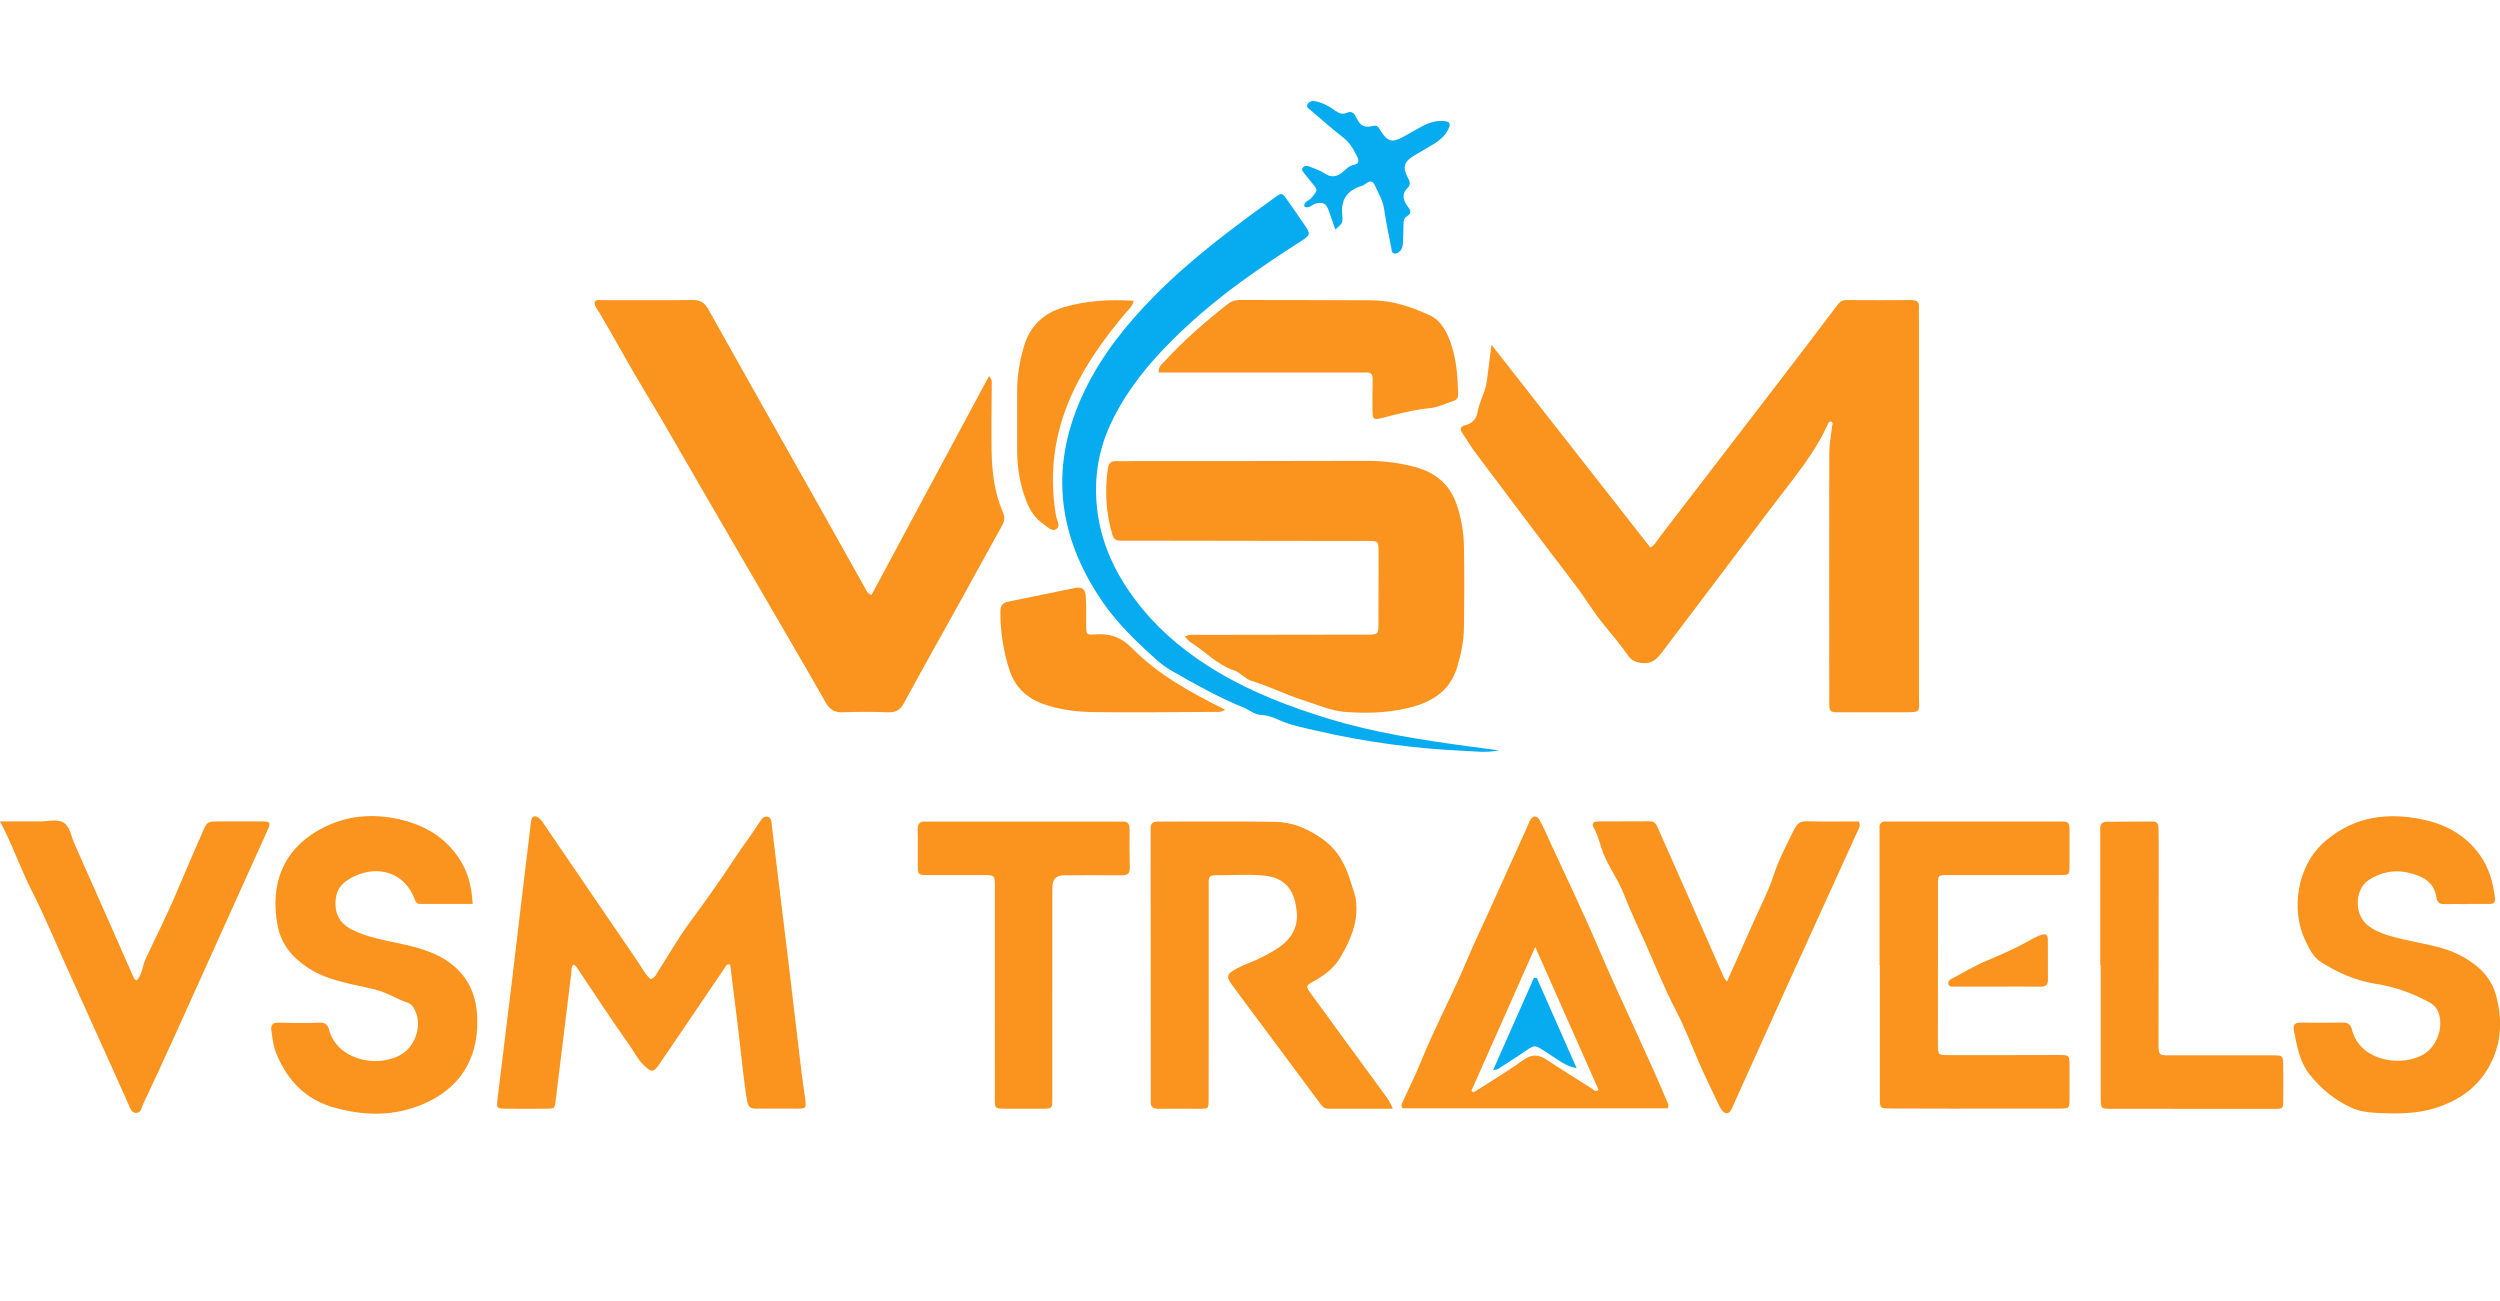 <svg width="173" height="90" viewBox="0 0 173 90" fill="none" xmlns="http://www.w3.org/2000/svg">
<g clip-path="url(#clip0_191_268)">
<path d="M103.21 23.855C106.944 28.618 110.565 33.242 114.207 37.893C114.54 37.7 114.675 37.39 114.874 37.134C117.591 33.595 120.313 30.056 123.03 26.517C124.418 24.705 125.801 22.898 127.173 21.075C127.345 20.845 127.528 20.765 127.802 20.765C129.287 20.77 130.772 20.781 132.257 20.765C132.65 20.765 132.827 20.888 132.795 21.294C132.773 21.626 132.795 21.963 132.795 22.294C132.795 30.922 132.795 39.555 132.795 48.183C132.795 49.3 132.999 49.29 131.649 49.29C130.218 49.29 128.792 49.29 127.361 49.29C126.602 49.29 126.586 49.279 126.586 48.557C126.581 42.821 126.576 37.086 126.586 31.355C126.586 30.745 126.71 30.136 126.775 29.532C126.785 29.409 126.888 29.265 126.715 29.163C126.538 29.163 126.5 29.324 126.446 29.436C125.537 31.435 124.112 33.098 122.804 34.83C120.222 38.256 117.623 41.672 115.041 45.099C114.675 45.585 114.336 45.965 113.62 45.879C113.19 45.826 112.916 45.724 112.663 45.366C112.152 44.639 111.587 43.955 111.017 43.27C110.29 42.394 109.715 41.405 109.021 40.496C106.702 37.46 104.41 34.402 102.118 31.35C101.801 30.927 101.532 30.468 101.236 30.029C101.047 29.757 100.961 29.527 101.402 29.425C101.86 29.318 102.177 28.965 102.236 28.57C102.355 27.805 102.785 27.148 102.887 26.389C102.99 25.619 103.086 24.844 103.21 23.866V23.855Z" fill="#FA941E"/>
<path d="M68.43 26.02C68.682 26.277 68.629 26.448 68.629 26.608C68.623 28.11 68.596 29.612 68.618 31.12C68.634 32.601 68.806 34.065 69.398 35.444C69.549 35.797 69.516 36.059 69.344 36.369C68.3 38.24 67.278 40.122 66.24 41.993C65.013 44.206 63.765 46.408 62.565 48.638C62.296 49.135 62 49.306 61.452 49.29C60.419 49.252 59.375 49.247 58.342 49.29C57.766 49.311 57.427 49.124 57.142 48.622C55.867 46.371 54.554 44.142 53.258 41.907C51.751 39.315 50.245 36.717 48.733 34.124C47.35 31.751 46.005 29.356 44.58 27.009C43.504 25.234 42.53 23.411 41.47 21.626C41.336 21.396 41.126 21.188 41.153 20.893C41.282 20.717 41.465 20.771 41.621 20.771C43.724 20.771 45.823 20.787 47.926 20.76C48.48 20.755 48.766 20.952 49.035 21.433C51.552 25.945 54.102 30.441 56.642 34.947C57.718 36.861 58.788 38.78 59.864 40.699C59.956 40.865 60.02 41.063 60.306 41.175C63.001 36.156 65.702 31.125 68.435 26.031L68.43 26.02Z" fill="#FA941E"/>
<path d="M82.008 44.051C82.363 43.859 82.648 43.934 82.917 43.934C86.726 43.923 90.54 43.917 94.349 43.917C94.489 43.917 94.629 43.917 94.769 43.917C95.339 43.896 95.382 43.864 95.388 43.281C95.398 41.891 95.398 40.496 95.398 39.106C95.398 38.802 95.398 38.492 95.398 38.187C95.388 37.438 95.382 37.433 94.656 37.433C93.757 37.433 92.864 37.433 91.966 37.433C87.339 37.428 82.718 37.417 78.091 37.412C77.897 37.412 77.698 37.406 77.504 37.412C77.203 37.417 77.053 37.267 76.972 36.989C76.531 35.498 76.445 33.98 76.66 32.44C76.708 32.082 76.859 31.89 77.257 31.906C77.677 31.927 78.096 31.906 78.516 31.906C83.869 31.906 89.222 31.906 94.575 31.89C95.759 31.89 96.921 32.029 98.061 32.36C99.417 32.756 100.353 33.579 100.811 34.937C101.123 35.872 101.29 36.834 101.306 37.807C101.338 39.673 101.333 41.539 101.306 43.404C101.295 44.35 101.107 45.281 100.827 46.195C100.316 47.863 99.035 48.611 97.454 48.99C96.022 49.333 94.564 49.375 93.106 49.269C92.095 49.194 91.159 48.761 90.201 48.461C88.975 48.076 87.829 47.483 86.591 47.114C86.161 46.986 85.844 46.537 85.392 46.387C84.197 45.992 83.369 45.045 82.341 44.409C82.228 44.34 82.153 44.217 82.002 44.062L82.008 44.051Z" fill="#FA941E"/>
<path d="M103.695 51.931C102.829 52.102 102.108 51.995 101.393 51.963C97.917 51.808 94.485 51.353 91.085 50.562C90.175 50.348 89.277 50.188 88.427 49.787C88.056 49.616 87.652 49.488 87.216 49.466C86.797 49.445 86.474 49.135 86.103 48.985C84.338 48.269 82.686 47.339 81.035 46.392C80.384 46.018 79.835 45.484 79.297 44.986C78.172 43.949 77.107 42.837 76.241 41.565C73.094 36.936 72.615 32.087 75.063 27.025C76.263 24.539 77.973 22.412 79.91 20.455C82.433 17.905 85.301 15.767 88.206 13.677C88.696 13.324 88.712 13.329 89.051 13.805C89.454 14.372 89.858 14.944 90.245 15.521C90.719 16.227 90.713 16.253 89.96 16.735C88.615 17.59 87.281 18.488 85.995 19.418C84.037 20.84 82.175 22.412 80.497 24.176C78.926 25.828 77.586 27.634 76.693 29.703C76.026 31.253 75.751 32.948 75.87 34.675C76.064 37.535 77.269 39.967 79.071 42.153C80.529 43.917 82.288 45.318 84.252 46.489C86.668 47.932 89.271 48.921 91.951 49.739C95.114 50.706 98.369 51.203 101.629 51.647C102.264 51.733 102.899 51.818 103.685 51.92L103.695 51.931Z" fill="#07ABF0"/>
<path d="M80.183 25.774C80.151 25.336 80.425 25.181 80.603 24.988C81.926 23.545 83.4 22.267 84.939 21.054C85.197 20.851 85.456 20.76 85.784 20.76C88.834 20.77 91.89 20.76 94.941 20.781C96.366 20.792 97.695 21.246 98.97 21.834C99.621 22.134 99.998 22.77 100.272 23.422C100.783 24.651 100.864 25.961 100.907 27.271C100.918 27.533 100.799 27.682 100.552 27.757C100.03 27.918 99.519 28.185 98.986 28.238C97.835 28.351 96.732 28.639 95.624 28.928C95.059 29.072 94.984 29.014 94.978 28.436C94.967 27.715 94.973 26.988 94.989 26.266C95 25.908 94.865 25.747 94.499 25.774C94.333 25.785 94.166 25.779 93.994 25.779C89.539 25.779 85.09 25.779 80.635 25.779C80.495 25.779 80.361 25.779 80.178 25.779L80.183 25.774Z" fill="#FA941E"/>
<path d="M84.778 49.113C84.488 49.311 84.289 49.258 84.1 49.263C81.33 49.274 78.559 49.311 75.788 49.279C74.562 49.263 73.335 49.135 72.157 48.702C71 48.274 70.231 47.52 69.849 46.349C69.424 45.04 69.225 43.703 69.225 42.33C69.225 41.929 69.354 41.72 69.763 41.635C71.296 41.33 72.829 40.998 74.362 40.694C74.89 40.592 75.1 40.742 75.137 41.282C75.18 41.945 75.159 42.618 75.164 43.281C75.169 43.896 75.18 43.944 75.751 43.901C76.784 43.816 77.585 44.083 78.344 44.858C80.157 46.708 82.427 47.937 84.784 49.113H84.778Z" fill="#FA941E"/>
<path d="M78.452 20.803C78.376 21.193 78.124 21.391 77.93 21.615C76.467 23.347 75.143 25.17 74.191 27.244C72.948 29.96 72.571 32.782 73.082 35.728C73.131 36.017 73.438 36.434 73.061 36.631C72.749 36.797 72.464 36.428 72.195 36.252C71.619 35.867 71.264 35.3 71.017 34.664C70.586 33.563 70.398 32.413 70.387 31.238C70.382 29.848 70.387 28.452 70.387 27.062C70.387 25.999 70.559 24.962 70.866 23.941C71.291 22.54 72.216 21.669 73.61 21.262C75.159 20.808 76.746 20.706 78.441 20.813L78.452 20.803Z" fill="#FA941E"/>
<path d="M92.402 15.879C92.246 15.425 92.1 14.986 91.939 14.548C91.762 14.062 91.557 13.971 91.051 14.083C90.793 14.142 90.61 14.468 90.261 14.297C90.201 13.944 90.583 13.896 90.739 13.709C91.202 13.153 91.224 13.169 90.772 12.64C90.594 12.426 90.427 12.201 90.25 11.988C90.158 11.875 90.051 11.752 90.142 11.619C90.244 11.469 90.427 11.448 90.594 11.517C90.955 11.667 91.347 11.784 91.659 11.998C92.149 12.335 92.552 12.217 92.945 11.881C93.171 11.683 93.376 11.458 93.688 11.405C94.048 11.341 94.048 11.106 93.924 10.86C93.682 10.363 93.429 9.887 92.967 9.529C92.187 8.925 91.444 8.267 90.691 7.62C90.573 7.519 90.374 7.422 90.476 7.225C90.573 7.032 90.772 6.968 90.981 7C91.509 7.091 91.977 7.353 92.391 7.652C92.655 7.839 92.907 7.936 93.15 7.823C93.607 7.62 93.731 7.887 93.892 8.208C94.15 8.716 94.43 8.86 95.011 8.716C95.334 8.636 95.398 8.818 95.511 9.005C96.023 9.833 96.335 9.908 97.201 9.416C97.637 9.17 98.072 8.914 98.519 8.684C98.922 8.481 99.353 8.353 99.81 8.369C100.348 8.385 100.445 8.561 100.171 9.047C99.945 9.448 99.595 9.732 99.213 9.967C98.761 10.245 98.293 10.502 97.841 10.774C97.163 11.175 97.039 11.576 97.421 12.292C97.583 12.597 97.647 12.773 97.351 13.067C96.991 13.426 97.104 13.885 97.411 14.281C97.594 14.511 97.728 14.751 97.362 14.965C97.147 15.093 97.12 15.318 97.12 15.553C97.12 15.943 97.099 16.334 97.088 16.724C97.082 16.948 97.061 17.173 96.905 17.349C96.792 17.472 96.657 17.584 96.469 17.536C96.297 17.494 96.308 17.328 96.286 17.2C96.114 16.302 95.915 15.403 95.786 14.5C95.694 13.875 95.382 13.356 95.129 12.806C95.011 12.554 94.839 12.485 94.591 12.656C94.478 12.736 94.36 12.827 94.231 12.864C93.203 13.174 92.768 13.832 92.886 14.917C92.945 15.457 92.865 15.468 92.396 15.89L92.402 15.879Z" fill="#07ABF0"/>
<path d="M45.025 67.754C45.364 67.652 45.445 67.358 45.59 67.133C46.3 66.038 46.946 64.899 47.715 63.851C48.802 62.376 49.873 60.884 50.873 59.35C51.374 58.586 51.933 57.87 52.423 57.1C52.498 56.982 52.579 56.87 52.66 56.752C52.778 56.581 52.934 56.458 53.154 56.528C53.343 56.587 53.37 56.768 53.391 56.934C53.467 57.543 53.536 58.153 53.606 58.757C53.918 61.296 54.23 63.835 54.537 66.38C54.844 68.951 55.145 71.517 55.452 74.088C55.532 74.751 55.635 75.409 55.721 76.072C55.801 76.676 55.775 76.713 55.199 76.718C54.247 76.729 53.294 76.702 52.342 76.718C51.928 76.729 51.766 76.59 51.696 76.168C51.411 74.409 51.261 72.634 51.04 70.865C50.868 69.486 50.701 68.106 50.529 66.743C50.265 66.674 50.228 66.872 50.136 67C48.63 69.213 47.129 71.426 45.628 73.639C45.224 74.238 45.074 74.217 44.546 73.709C44.105 73.281 43.852 72.725 43.503 72.244C42.26 70.507 41.103 68.705 39.909 66.936C39.866 66.872 39.79 66.829 39.699 66.743C39.505 66.882 39.565 67.085 39.543 67.262C39.182 70.218 38.817 73.174 38.456 76.13C38.386 76.708 38.386 76.718 37.805 76.724C36.88 76.729 35.955 76.734 35.029 76.724C34.373 76.718 34.351 76.686 34.427 76.061C34.755 73.383 35.088 70.704 35.411 68.021C35.75 65.204 36.084 62.387 36.417 59.564C36.525 58.65 36.643 57.741 36.751 56.832C36.788 56.528 36.961 56.405 37.203 56.544C37.456 56.688 37.585 56.945 37.741 57.175C39.877 60.302 42.007 63.44 44.148 66.567C44.428 66.973 44.643 67.433 45.02 67.759L45.025 67.754Z" fill="#FA941E"/>
<path d="M96.371 76.724C94.811 76.724 93.364 76.724 91.917 76.724C91.589 76.724 91.443 76.489 91.277 76.259C89.576 73.96 87.866 71.672 86.16 69.379C85.843 68.957 85.536 68.524 85.219 68.102C84.783 67.513 85.02 67.358 85.445 67.102C85.95 66.792 86.542 66.615 87.08 66.359C87.602 66.113 88.108 65.835 88.581 65.504C89.372 64.948 89.802 64.151 89.743 63.237C89.641 61.676 89.017 60.714 87.376 60.58C86.289 60.489 85.192 60.58 84.1 60.564C83.556 60.559 83.642 60.922 83.642 61.254C83.642 64.675 83.642 68.102 83.642 71.523C83.642 73.052 83.642 74.586 83.637 76.115C83.637 76.719 83.615 76.724 83.029 76.729C82.077 76.729 81.124 76.713 80.172 76.729C79.774 76.735 79.602 76.585 79.634 76.189C79.645 76.077 79.634 75.965 79.634 75.858C79.634 69.817 79.629 63.777 79.624 57.736C79.624 57.624 79.629 57.512 79.624 57.405C79.591 57.025 79.737 56.854 80.151 56.854C82.841 56.865 85.531 56.827 88.221 56.87C89.394 56.886 90.427 57.303 91.438 58.004C92.6 58.8 93.117 59.858 93.493 61.104C93.617 61.521 93.789 61.916 93.838 62.365C93.999 63.809 93.472 65.022 92.756 66.246C92.272 67.064 91.594 67.524 90.819 67.952C90.367 68.203 90.367 68.283 90.685 68.716C92.39 71.063 94.101 73.399 95.817 75.74C96.016 76.008 96.205 76.28 96.388 76.729L96.371 76.724Z" fill="#FA941E"/>
<path d="M170.675 62.563C170.169 62.563 169.664 62.547 169.163 62.563C168.819 62.574 168.647 62.451 168.598 62.103C168.437 60.97 167.549 60.591 166.619 60.382C165.672 60.168 164.73 60.355 163.902 60.906C162.955 61.532 162.896 63.226 163.799 63.99C164.208 64.338 164.693 64.541 165.198 64.707C166.506 65.129 167.877 65.263 169.19 65.674C169.976 65.926 170.686 66.305 171.321 66.802C172.02 67.348 172.515 68.064 172.741 68.925C173.112 70.357 173.134 71.784 172.547 73.18C171.773 75.029 170.336 76.125 168.453 76.697C167.205 77.077 165.925 77.077 164.628 77.023C163.929 76.991 163.251 76.911 162.637 76.617C161.524 76.088 160.593 75.329 159.824 74.35C159.103 73.431 158.947 72.351 158.731 71.277C158.662 70.935 158.812 70.758 159.189 70.763C160.168 70.774 161.147 70.779 162.132 70.763C162.508 70.763 162.675 70.918 162.766 71.277C163.31 73.452 166.253 73.885 167.759 72.928C168.62 72.383 169.056 71.202 168.792 70.218C168.695 69.855 168.491 69.571 168.152 69.384C166.974 68.737 165.731 68.288 164.402 68.08C163.019 67.866 161.782 67.316 160.614 66.578C160.044 66.214 159.781 65.605 159.512 65.044C158.554 63.066 158.866 59.922 160.943 58.174C162.982 56.453 165.338 56.181 167.84 56.752C169.368 57.105 170.68 57.859 171.617 59.179C172.251 60.078 172.52 61.077 172.655 62.141C172.693 62.419 172.574 62.553 172.284 62.553C171.751 62.553 171.218 62.553 170.686 62.553L170.675 62.563Z" fill="#FA941E"/>
<path d="M32.715 62.553C31.472 62.553 30.273 62.553 29.073 62.553C28.831 62.553 28.761 62.408 28.685 62.2C28.04 60.457 26.264 59.826 24.538 60.633C23.822 60.97 23.327 61.382 23.235 62.2C23.128 63.183 23.467 63.873 24.349 64.327C25.457 64.894 26.679 65.07 27.873 65.338C29.213 65.642 30.515 66.011 31.564 66.989C32.78 68.117 33.086 69.561 33.022 71.1C32.903 73.794 31.402 75.649 28.841 76.574C26.953 77.258 25.092 77.178 23.198 76.665C21.191 76.125 19.927 74.821 19.141 72.95C18.915 72.415 18.856 71.875 18.781 71.325C18.732 70.961 18.829 70.753 19.276 70.769C20.228 70.796 21.18 70.806 22.133 70.769C22.536 70.753 22.687 70.94 22.773 71.261C23.3 73.287 25.995 73.939 27.695 73.014C28.669 72.485 29.175 71.138 28.804 70.117C28.696 69.823 28.535 69.502 28.25 69.406C27.47 69.149 26.802 68.689 25.974 68.481C24.403 68.085 22.746 67.903 21.331 66.984C20.228 66.268 19.453 65.348 19.206 64.028C18.673 61.205 19.555 58.656 22.482 57.218C24.215 56.367 26.114 56.271 28.029 56.795C29.702 57.255 31.01 58.142 31.908 59.623C32.441 60.5 32.64 61.462 32.71 62.558L32.715 62.553Z" fill="#FA941E"/>
<path d="M115.412 76.697H97.061C96.888 76.494 97.044 76.323 97.114 76.157C97.496 75.296 97.927 74.452 98.282 73.581C99.277 71.111 100.547 68.769 101.569 66.316C101.989 65.305 102.473 64.316 102.925 63.317C103.834 61.301 104.749 59.291 105.658 57.276C105.739 57.1 105.798 56.907 105.9 56.742C106.088 56.426 106.352 56.416 106.535 56.742C106.782 57.175 106.976 57.64 107.186 58.094C108.321 60.569 109.51 63.023 110.581 65.53C112.13 69.16 113.884 72.698 115.412 76.339C115.455 76.446 115.482 76.547 115.412 76.702V76.697ZM101.827 75.484C101.876 75.521 101.919 75.558 101.967 75.596C103.113 74.858 104.291 74.163 105.394 73.367C106.002 72.928 106.481 72.96 107.062 73.351C108.079 74.035 109.128 74.676 110.166 75.334C110.285 75.409 110.387 75.59 110.629 75.43C109.192 72.196 107.761 68.962 106.239 65.53C104.716 68.962 103.269 72.223 101.822 75.478L101.827 75.484Z" fill="#FA941E"/>
<path d="M130.063 66.797C130.063 63.766 130.063 60.729 130.063 57.698C130.063 57.559 130.063 57.42 130.063 57.281C130.052 56.961 130.208 56.827 130.526 56.848C130.612 56.854 130.692 56.848 130.779 56.848C134.674 56.848 138.563 56.848 142.459 56.848C143.201 56.848 143.206 56.864 143.212 57.581C143.212 58.361 143.212 59.142 143.212 59.917C143.206 60.542 143.201 60.553 142.545 60.553C140.081 60.553 137.617 60.553 135.153 60.553C133.98 60.553 134.109 60.478 134.109 61.574C134.109 64.969 134.109 68.363 134.103 71.757C134.103 71.923 134.103 72.089 134.103 72.26C134.114 73.003 134.114 73.008 134.84 73.014C136.239 73.019 137.643 73.014 139.042 73.014C140.188 73.014 141.34 73.003 142.485 73.008C143.206 73.008 143.206 73.019 143.212 73.767C143.212 74.521 143.212 75.27 143.212 76.023C143.206 76.702 143.201 76.713 142.507 76.713C139.984 76.718 137.466 76.718 134.943 76.718C133.571 76.718 132.199 76.718 130.827 76.708C130.09 76.708 130.085 76.692 130.085 75.97C130.085 72.907 130.085 69.849 130.085 66.786H130.079L130.063 66.797Z" fill="#FA941E"/>
<path d="M119.501 67.936C120.157 66.466 120.765 65.113 121.367 63.75C121.83 62.708 122.368 61.687 122.723 60.607C123.094 59.479 123.632 58.447 124.16 57.394C124.364 56.982 124.585 56.817 125.047 56.833C126.247 56.865 127.452 56.843 128.625 56.843C128.797 57.132 128.625 57.324 128.544 57.517C126.866 61.216 125.176 64.905 123.498 68.604C122.314 71.213 121.141 73.826 119.963 76.441C119.904 76.569 119.861 76.703 119.791 76.82C119.614 77.098 119.404 77.12 119.188 76.863C119.065 76.719 118.973 76.542 118.893 76.366C118.446 75.393 117.956 74.431 117.537 73.452C117.031 72.282 116.579 71.079 115.987 69.951C115.191 68.438 114.567 66.856 113.873 65.3C113.362 64.162 112.819 63.028 112.367 61.863C111.985 60.879 111.344 60.04 110.952 59.062C110.715 58.474 110.613 57.838 110.285 57.276C110.139 57.03 110.236 56.849 110.559 56.843C111.764 56.843 112.969 56.843 114.174 56.833C114.546 56.833 114.632 57.089 114.745 57.34C115.444 58.912 116.138 60.489 116.837 62.061C117.661 63.921 118.473 65.781 119.296 67.642C119.328 67.716 119.388 67.775 119.506 67.93L119.501 67.936Z" fill="#FA941E"/>
<path d="M0 56.843C0.958 56.843 1.845 56.833 2.733 56.843C3.293 56.854 3.927 56.651 4.385 56.918C4.853 57.185 4.917 57.864 5.143 58.367C6.499 61.414 7.844 64.466 9.189 67.513C9.243 67.641 9.275 67.781 9.458 67.85C9.851 67.433 9.851 66.845 10.077 66.359C10.809 64.781 11.605 63.237 12.272 61.628C12.826 60.297 13.412 58.981 13.983 57.661C14.332 56.843 14.332 56.843 15.199 56.843C16.151 56.843 17.103 56.833 18.055 56.843C18.723 56.843 18.76 56.902 18.497 57.49C17.781 59.088 17.055 60.681 16.334 62.28C14.892 65.471 13.455 68.662 12.014 71.849C11.314 73.393 10.599 74.928 9.878 76.462C9.781 76.676 9.759 77.002 9.447 77.013C9.103 77.028 9.028 76.724 8.909 76.462C8.156 74.762 7.387 73.067 6.623 71.373C5.918 69.806 5.208 68.24 4.503 66.674C3.75 65.011 3.056 63.322 2.227 61.702C1.539 60.35 1.022 58.928 0.371 57.565C0.269 57.351 0.156 57.143 0 56.838L0 56.843Z" fill="#FA941E"/>
<path d="M72.819 68.716C72.819 71.138 72.819 73.559 72.819 75.981C72.819 76.718 72.819 76.724 72.093 76.724C71.254 76.724 70.414 76.729 69.57 76.724C68.849 76.718 68.843 76.708 68.843 75.975C68.843 71.774 68.843 67.572 68.849 63.37C68.849 62.702 68.849 62.034 68.849 61.366C68.843 60.558 68.838 60.553 67.993 60.553C66.734 60.553 65.47 60.558 64.211 60.553C63.528 60.553 63.517 60.542 63.512 59.847C63.501 59.04 63.528 58.233 63.501 57.426C63.485 56.977 63.673 56.816 64.098 56.854C64.179 56.859 64.265 56.854 64.351 56.854C68.666 56.854 72.981 56.854 77.29 56.854C77.403 56.854 77.516 56.865 77.624 56.854C78.022 56.816 78.172 56.998 78.167 57.388C78.156 58.281 78.162 59.169 78.183 60.061C78.194 60.484 77.979 60.575 77.613 60.569C76.295 60.558 74.982 60.569 73.664 60.569C73.104 60.569 72.825 60.836 72.825 61.371C72.825 63.819 72.825 66.268 72.825 68.716H72.819Z" fill="#FA941E"/>
<path d="M145.336 66.781C145.336 63.777 145.336 60.767 145.336 57.763C145.336 57.624 145.336 57.485 145.336 57.346C145.331 57.046 145.454 56.87 145.772 56.865C146.837 56.865 147.902 56.854 148.968 56.849C149.258 56.849 149.36 57.009 149.366 57.271C149.371 57.549 149.382 57.827 149.382 58.105C149.382 62.756 149.377 67.401 149.371 72.052C149.371 72.164 149.366 72.276 149.371 72.383C149.393 72.998 149.409 73.025 150.06 73.03C152.443 73.03 154.821 73.03 157.204 73.03C157.99 73.03 157.995 73.03 158.001 73.805C158.006 74.586 158.011 75.366 158.001 76.141C157.99 76.724 157.979 76.735 157.366 76.735C153.611 76.735 149.861 76.735 146.105 76.729C145.385 76.729 145.374 76.719 145.368 75.97C145.368 72.907 145.368 69.849 145.368 66.786H145.347L145.336 66.781Z" fill="#FA941E"/>
<path d="M138.203 68.272C137.197 68.272 136.191 68.272 135.185 68.272C135.05 68.272 134.894 68.294 134.835 68.123C134.765 67.92 134.905 67.807 135.05 67.733C135.873 67.3 136.67 66.818 137.525 66.46C138.628 66.006 139.704 65.509 140.737 64.921C140.877 64.841 141.027 64.771 141.183 64.718C141.582 64.584 141.705 64.653 141.711 65.06C141.727 65.974 141.705 66.893 141.716 67.807C141.716 68.171 141.565 68.283 141.216 68.278C140.21 68.262 139.204 68.272 138.197 68.272H138.203Z" fill="#FA941E"/>
<path d="M103.318 74.062C104.298 71.849 105.223 69.759 106.148 67.668C106.213 67.668 106.283 67.668 106.347 67.674L109.102 73.918C108.365 73.789 107.854 73.367 107.31 73.014C106.025 72.191 106.347 72.223 105.142 73.014C104.653 73.335 104.158 73.656 103.668 73.971C103.625 73.998 103.566 73.998 103.318 74.062Z" fill="#07ABF0"/>
</g>
<defs>
<clipPath id="clip0_191_268">
<rect width="173" height="90" fill="white"/>
</clipPath>
</defs>
</svg>
